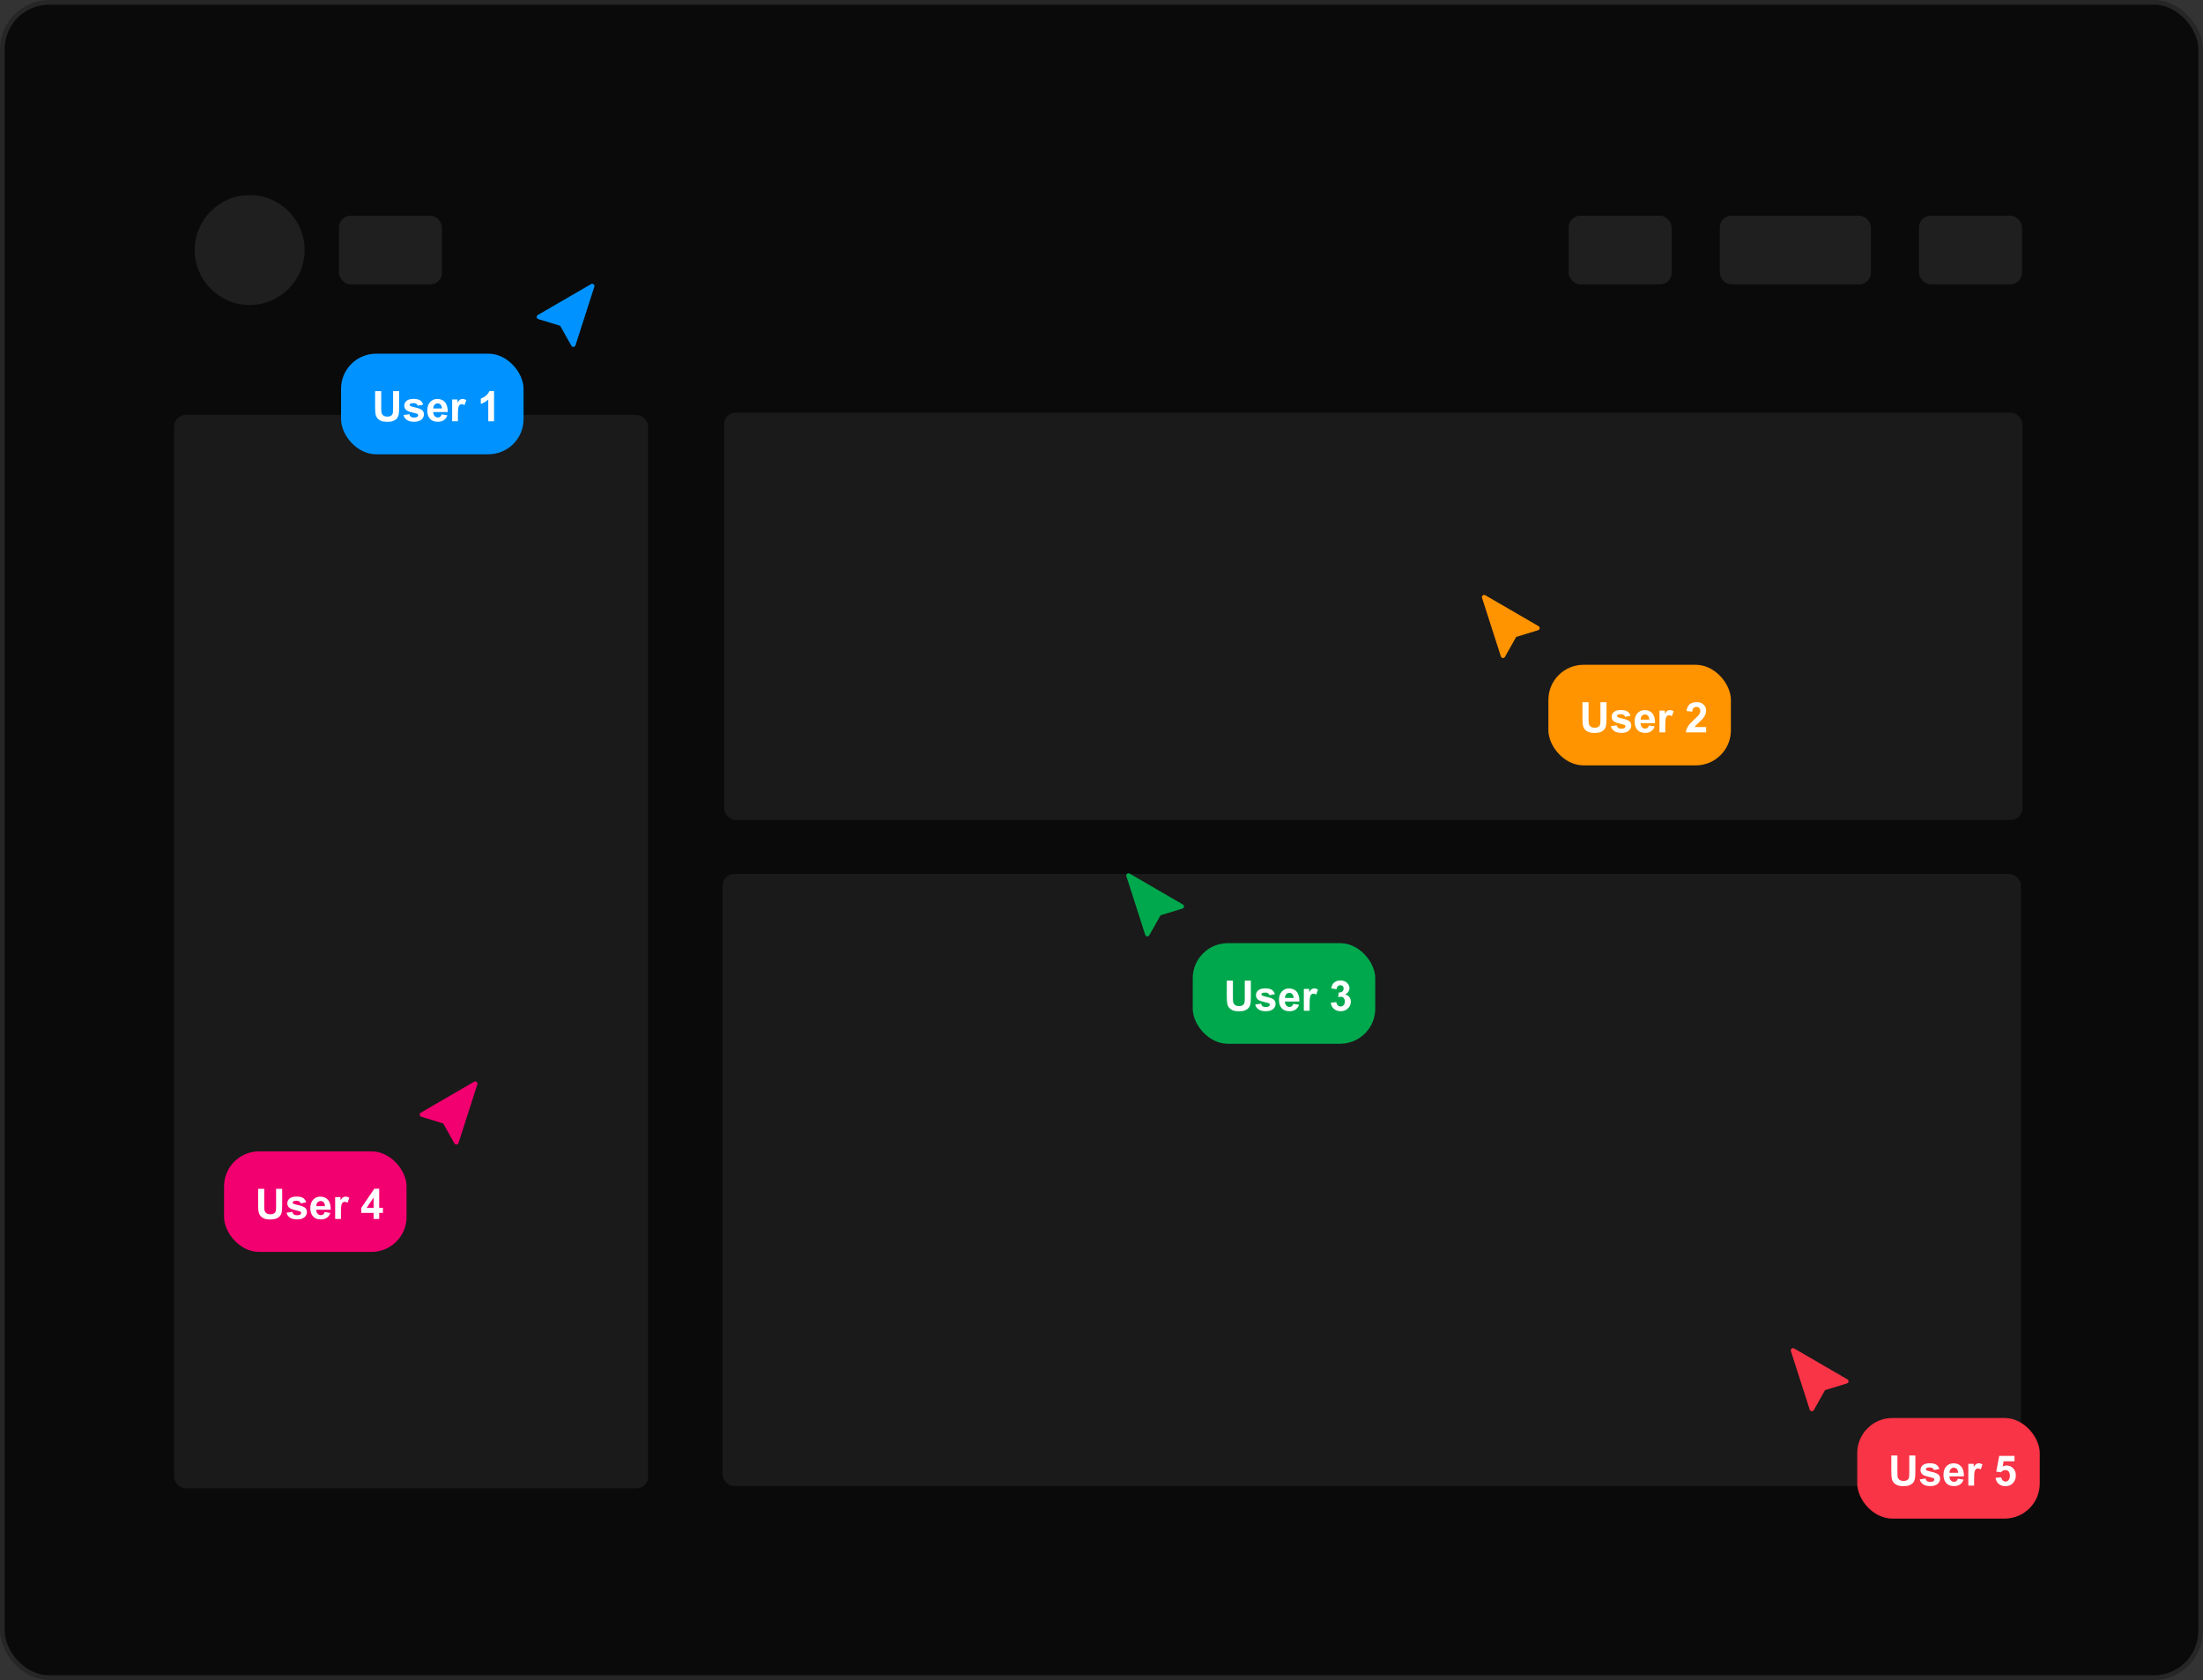<?xml version="1.0" encoding="UTF-8"?>
<svg id="Layer_1" data-name="Layer 1" xmlns="http://www.w3.org/2000/svg" viewBox="0 0 941.53 718.2">
  <rect x="0" y="0" width="941.53" height="718.2" fill="#333333" stroke="none"/>
  <defs>
    <style>
      .cls-1 {
        fill: #f93446;
      }

      .cls-2 {
        fill: #00a84d;
      }

      .cls-3 {
        fill: #0093ff;
      }

      .cls-4 {
        fill: #fff;
      }

      .cls-5 {
        fill: #f30070;
      }

      .cls-6 {
        fill: #ff9300;
      }

      .cls-7 {
        fill: #1f1f1f;
      }

      .cls-8 {
        fill: #1a1a1a;
      }

      .cls-9 {
        fill: #0a0a0a;
        stroke: #262626;
        stroke-miterlimit: 10;
        stroke-width: 2px;
      }
    </style>
  </defs>
  <rect class="cls-9" x="1" y="1" width="939.53" height="716.2" rx="20" ry="20"/>
  <rect class="cls-8" x="74.4" y="177.36" width="202.59" height="458.92" rx="5" ry="5"/>
  <rect class="cls-8" x="309.48" y="176.42" width="554.91" height="174.1" rx="5" ry="5"/>
  <rect class="cls-8" x="308.81" y="373.61" width="554.91" height="261.69" rx="5" ry="5"/>
  <circle class="cls-7" cx="106.7" cy="106.89" r="23.49"/>
  <rect class="cls-7" x="144.86" y="92.21" width="44.04" height="29.36" rx="5" ry="5"/>
  <rect class="cls-7" x="670.41" y="92.21" width="44.04" height="29.36" rx="5" ry="5"/>
  <rect class="cls-7" x="735" y="92.21" width="64.59" height="29.36" rx="5" ry="5"/>
  <rect class="cls-7" x="820.15" y="92.21" width="44.04" height="29.36" rx="5" ry="5"/>
  <rect class="cls-6" x="661.76" y="284.2" width="78" height="43" rx="15" ry="15"/>
  <path class="cls-6" d="m633.72,254.54c.31-.25.73-.28,1.07-.08l22.79,13.23c.45.26.61.84.34,1.29-.12.21-.31.36-.54.43l-9.38,2.87-4.81,8.55c-.26.45-.83.62-1.29.36-.21-.12-.36-.31-.44-.53l-8.06-25.09c-.12-.37,0-.78.31-1.02h0Z"/>
  <g>
    <path class="cls-4" d="m676.33,300.22h2.6v6.98c0,1.11.03,1.83.1,2.15.11.53.38.95.79,1.27s.99.48,1.72.48,1.29-.15,1.67-.45.6-.67.68-1.11.11-1.17.11-2.19v-7.13h2.6v6.77c0,1.55-.07,2.64-.21,3.28s-.4,1.18-.78,1.62c-.38.44-.88.79-1.52,1.05s-1.46.39-2.48.39c-1.23,0-2.16-.14-2.8-.43s-1.14-.65-1.51-1.11-.61-.93-.73-1.43c-.17-.74-.25-1.83-.25-3.27v-6.87Z"/>
    <path class="cls-4" d="m688.46,310.44l2.48-.38c.11.48.32.84.64,1.09s.77.37,1.35.37c.64,0,1.12-.12,1.44-.35.22-.16.33-.38.33-.66,0-.19-.06-.34-.18-.47-.12-.12-.4-.23-.83-.33-1.99-.44-3.25-.84-3.79-1.2-.74-.5-1.11-1.2-1.11-2.1,0-.81.32-1.49.96-2.04s1.63-.83,2.97-.83,2.23.21,2.85.62,1.05,1.03,1.28,1.85l-2.33.43c-.1-.36-.29-.64-.57-.83s-.67-.29-1.19-.29c-.65,0-1.12.09-1.4.27-.19.13-.28.3-.28.5,0,.18.08.33.25.45.22.16.99.4,2.31.69s2.23.67,2.76,1.1c.52.44.77,1.05.77,1.84,0,.86-.36,1.59-1.07,2.21s-1.77.92-3.17.92c-1.27,0-2.28-.26-3.02-.77-.74-.52-1.23-1.22-1.46-2.1Z"/>
    <path class="cls-4" d="m704.74,310.13l2.46.41c-.32.9-.82,1.59-1.5,2.06-.68.47-1.54.71-2.56.71-1.62,0-2.82-.53-3.6-1.59-.62-.85-.92-1.92-.92-3.22,0-1.55.4-2.76,1.21-3.63s1.83-1.31,3.07-1.31c1.39,0,2.48.46,3.29,1.38s1.19,2.32,1.15,4.21h-6.19c.02.73.22,1.3.6,1.71s.86.61,1.42.61c.39,0,.71-.11.98-.32s.46-.55.6-1.02Zm.14-2.5c-.02-.71-.2-1.26-.55-1.63s-.78-.56-1.28-.56c-.54,0-.98.2-1.34.59s-.52.93-.52,1.6h3.69Z"/>
    <path class="cls-4" d="m711.71,313.1h-2.47v-9.33h2.29v1.33c.39-.63.75-1.04,1.06-1.24s.67-.3,1.07-.3c.56,0,1.1.16,1.63.47l-.76,2.15c-.42-.27-.8-.4-1.16-.4s-.64.09-.88.29-.43.54-.57,1.03c-.14.5-.21,1.54-.21,3.13v2.88Z"/>
    <path class="cls-4" d="m729.17,310.81v2.29h-8.66c.09-.87.38-1.69.84-2.47s1.39-1.81,2.78-3.09c1.11-1.04,1.8-1.74,2.05-2.11.34-.51.51-1.01.51-1.51,0-.55-.15-.97-.44-1.27-.3-.3-.71-.44-1.23-.44s-.93.16-1.23.47-.48.83-.53,1.55l-2.46-.25c.15-1.36.61-2.33,1.38-2.93s1.74-.89,2.9-.89c1.27,0,2.27.34,3,1.03s1.09,1.54,1.09,2.56c0,.58-.1,1.13-.31,1.66s-.54,1.07-.99,1.65c-.3.38-.84.93-1.62,1.64s-1.27,1.19-1.48,1.42c-.21.23-.38.46-.51.69h4.9Z"/>
  </g>
  <rect class="cls-3" x="145.76" y="151.2" width="78" height="43" rx="15" ry="15"/>
  <path class="cls-3" d="m253.7,121.54c.3.25.43.65.31,1.02l-8.06,25.09c-.07.23-.23.42-.44.53-.45.26-1.03.1-1.29-.36l-4.81-8.55-9.38-2.87c-.23-.07-.42-.22-.54-.43-.26-.45-.11-1.03.34-1.29l22.79-13.23c.34-.2.76-.16,1.07.08h0Z"/>
  <g>
    <path class="cls-4" d="m160.33,167.22h2.6v6.98c0,1.11.03,1.83.1,2.15.11.53.38.95.79,1.27s.99.48,1.72.48,1.29-.15,1.67-.45.6-.67.68-1.11.11-1.17.11-2.19v-7.13h2.6v6.77c0,1.55-.07,2.64-.21,3.28s-.4,1.18-.78,1.62c-.38.44-.88.79-1.52,1.05s-1.46.39-2.48.39c-1.23,0-2.16-.14-2.8-.43s-1.14-.65-1.51-1.11-.61-.93-.73-1.43c-.17-.74-.25-1.83-.25-3.27v-6.87Z"/>
    <path class="cls-4" d="m172.46,177.44l2.48-.38c.11.48.32.85.64,1.09s.77.37,1.35.37c.64,0,1.12-.12,1.44-.35.22-.16.33-.38.33-.66,0-.19-.06-.34-.18-.47-.12-.12-.4-.23-.83-.33-1.99-.44-3.25-.84-3.79-1.2-.74-.5-1.11-1.2-1.11-2.1,0-.81.32-1.49.96-2.04s1.63-.83,2.97-.83,2.23.21,2.85.62,1.05,1.03,1.28,1.85l-2.33.43c-.1-.36-.29-.64-.57-.83s-.67-.29-1.19-.29c-.65,0-1.12.09-1.4.27-.19.13-.28.3-.28.5,0,.18.08.33.25.45.22.16.99.4,2.31.69s2.23.67,2.76,1.1c.52.44.77,1.05.77,1.84,0,.86-.36,1.59-1.07,2.21s-1.77.92-3.17.92c-1.27,0-2.28-.26-3.02-.77-.74-.52-1.23-1.22-1.46-2.1Z"/>
    <path class="cls-4" d="m188.74,177.13l2.46.41c-.32.9-.82,1.59-1.5,2.06-.68.47-1.54.71-2.56.71-1.62,0-2.82-.53-3.6-1.59-.62-.85-.92-1.92-.92-3.22,0-1.55.4-2.76,1.21-3.63s1.83-1.31,3.07-1.31c1.39,0,2.48.46,3.29,1.38s1.19,2.32,1.15,4.21h-6.19c.02.73.22,1.3.6,1.71s.86.61,1.42.61c.39,0,.71-.11.98-.32s.46-.55.6-1.02Zm.14-2.5c-.02-.71-.2-1.26-.55-1.63s-.78-.56-1.28-.56c-.54,0-.98.2-1.34.59s-.52.93-.52,1.6h3.69Z"/>
    <path class="cls-4" d="m195.71,180.1h-2.47v-9.33h2.29v1.33c.39-.63.75-1.04,1.06-1.24s.67-.3,1.07-.3c.56,0,1.1.16,1.63.47l-.76,2.15c-.42-.27-.8-.4-1.16-.4s-.64.1-.88.29-.43.53-.57,1.03c-.14.5-.21,1.54-.21,3.13v2.88Z"/>
    <path class="cls-4" d="m211.15,180.1h-2.47v-9.31c-.9.84-1.97,1.47-3.19,1.87v-2.24c.64-.21,1.34-.61,2.1-1.2s1.27-1.28,1.56-2.06h2v12.94Z"/>
  </g>
  <rect class="cls-2" x="509.76" y="403.2" width="78" height="43" rx="15" ry="15"/>
  <path class="cls-2" d="m481.72,373.54c.31-.25.73-.28,1.07-.08l22.79,13.23c.45.26.61.84.34,1.29-.12.21-.31.36-.54.43l-9.38,2.87-4.81,8.55c-.26.45-.83.62-1.29.36-.21-.12-.36-.31-.44-.53l-8.06-25.09c-.12-.37,0-.78.31-1.02h0Z"/>
  <g>
    <path class="cls-4" d="m524.33,419.22h2.6v6.98c0,1.11.03,1.83.1,2.15.11.53.38.95.79,1.27s.99.48,1.72.48,1.29-.15,1.67-.45.6-.67.68-1.11.11-1.17.11-2.19v-7.13h2.6v6.77c0,1.55-.07,2.64-.21,3.28s-.4,1.18-.78,1.62c-.38.44-.88.79-1.52,1.05s-1.46.39-2.48.39c-1.23,0-2.16-.14-2.8-.43s-1.14-.65-1.51-1.11-.61-.93-.73-1.43c-.17-.74-.25-1.83-.25-3.27v-6.87Z"/>
    <path class="cls-4" d="m536.46,429.44l2.48-.38c.11.48.32.84.64,1.09s.77.37,1.35.37c.64,0,1.12-.12,1.44-.35.22-.16.33-.38.33-.66,0-.19-.06-.34-.18-.47-.12-.12-.4-.23-.83-.33-1.99-.44-3.25-.84-3.79-1.2-.74-.5-1.11-1.2-1.11-2.1,0-.81.32-1.49.96-2.04s1.63-.83,2.97-.83,2.23.21,2.85.62,1.05,1.03,1.28,1.85l-2.33.43c-.1-.36-.29-.64-.57-.83s-.67-.29-1.19-.29c-.65,0-1.12.09-1.4.27-.19.13-.28.3-.28.5,0,.18.08.33.25.45.22.16.99.4,2.31.69s2.23.67,2.76,1.1c.52.44.77,1.05.77,1.84,0,.86-.36,1.59-1.07,2.21s-1.77.92-3.17.92c-1.27,0-2.28-.26-3.02-.77-.74-.52-1.23-1.22-1.46-2.1Z"/>
    <path class="cls-4" d="m552.74,429.13l2.46.41c-.32.9-.82,1.59-1.5,2.06-.68.47-1.54.71-2.56.71-1.62,0-2.82-.53-3.6-1.59-.62-.85-.92-1.92-.92-3.22,0-1.55.4-2.76,1.21-3.63s1.83-1.31,3.07-1.31c1.39,0,2.48.46,3.29,1.38s1.19,2.32,1.15,4.21h-6.19c.02.73.22,1.3.6,1.71s.86.61,1.42.61c.39,0,.71-.11.98-.32s.46-.55.6-1.02Zm.14-2.5c-.02-.71-.2-1.26-.55-1.63s-.78-.56-1.28-.56c-.54,0-.98.2-1.34.59s-.52.93-.52,1.6h3.69Z"/>
    <path class="cls-4" d="m559.71,432.1h-2.47v-9.33h2.29v1.33c.39-.63.75-1.04,1.06-1.24s.67-.3,1.07-.3c.56,0,1.1.16,1.63.47l-.76,2.15c-.42-.27-.8-.4-1.16-.4s-.64.09-.88.29-.43.54-.57,1.03c-.14.5-.21,1.54-.21,3.13v2.88Z"/>
    <path class="cls-4" d="m568.74,428.68l2.39-.29c.08.61.28,1.08.62,1.4s.74.48,1.21.48c.51,0,.94-.19,1.29-.58.35-.39.52-.91.52-1.56,0-.62-.17-1.11-.5-1.48s-.74-.54-1.22-.54c-.32,0-.69.06-1.13.18l.27-2.01c.67.02,1.18-.13,1.53-.44s.53-.72.53-1.23c0-.43-.13-.78-.39-1.04s-.6-.39-1.03-.39-.78.15-1.08.44-.48.72-.54,1.28l-2.28-.39c.16-.78.4-1.4.72-1.87.32-.47.76-.83,1.34-1.1.57-.27,1.21-.4,1.92-.4,1.21,0,2.19.39,2.92,1.16.6.63.91,1.35.91,2.14,0,1.13-.62,2.03-1.85,2.71.74.16,1.33.51,1.77,1.06.44.55.66,1.22.66,2,0,1.13-.41,2.09-1.24,2.89s-1.85,1.2-3.08,1.2c-1.17,0-2.13-.34-2.9-1.01s-1.21-1.55-1.34-2.63Z"/>
  </g>
  <rect class="cls-1" x="793.76" y="606.2" width="78" height="43" rx="15" ry="15"/>
  <path class="cls-1" d="m765.72,576.54c.31-.25.73-.28,1.07-.08l22.79,13.23c.45.26.61.84.34,1.29-.12.21-.31.36-.54.43l-9.38,2.87-4.81,8.55c-.26.45-.83.62-1.29.36-.21-.12-.36-.31-.44-.53l-8.06-25.09c-.12-.37,0-.78.31-1.02h0Z"/>
  <g>
    <path class="cls-4" d="m808.33,622.22h2.6v6.98c0,1.11.03,1.83.1,2.15.11.53.38.95.79,1.27s.99.48,1.72.48,1.29-.15,1.67-.45.6-.67.68-1.11.11-1.17.11-2.19v-7.13h2.6v6.77c0,1.55-.07,2.64-.21,3.28s-.4,1.18-.78,1.62c-.38.44-.88.79-1.52,1.05s-1.46.39-2.48.39c-1.23,0-2.16-.14-2.8-.43s-1.14-.65-1.51-1.11-.61-.93-.73-1.43c-.17-.74-.25-1.83-.25-3.27v-6.87Z"/>
    <path class="cls-4" d="m820.46,632.44l2.48-.38c.11.48.32.84.64,1.09s.77.37,1.35.37c.64,0,1.12-.12,1.44-.35.22-.16.33-.38.33-.66,0-.19-.06-.34-.18-.47-.12-.12-.4-.23-.83-.33-1.99-.44-3.25-.84-3.79-1.2-.74-.5-1.11-1.2-1.11-2.1,0-.81.32-1.49.96-2.04s1.63-.83,2.97-.83,2.23.21,2.85.62,1.05,1.03,1.28,1.85l-2.33.43c-.1-.36-.29-.64-.57-.83s-.67-.29-1.19-.29c-.65,0-1.12.09-1.4.27-.19.13-.28.3-.28.5,0,.18.08.33.25.45.22.16.99.4,2.31.69s2.23.67,2.76,1.1c.52.44.77,1.05.77,1.84,0,.86-.36,1.59-1.07,2.21s-1.77.92-3.17.92c-1.27,0-2.28-.26-3.02-.77-.74-.52-1.23-1.22-1.46-2.1Z"/>
    <path class="cls-4" d="m836.74,632.13l2.46.41c-.32.9-.82,1.59-1.5,2.06-.68.47-1.54.71-2.56.71-1.62,0-2.82-.53-3.6-1.59-.62-.85-.92-1.92-.92-3.22,0-1.55.4-2.76,1.21-3.63s1.83-1.31,3.07-1.31c1.39,0,2.48.46,3.29,1.38s1.19,2.32,1.15,4.21h-6.19c.02.73.22,1.3.6,1.71s.86.61,1.42.61c.39,0,.71-.11.98-.32s.46-.55.6-1.02Zm.14-2.5c-.02-.71-.2-1.26-.55-1.63s-.78-.56-1.28-.56c-.54,0-.98.2-1.34.59s-.52.93-.52,1.6h3.69Z"/>
    <path class="cls-4" d="m843.71,635.1h-2.47v-9.33h2.29v1.33c.39-.63.75-1.04,1.06-1.24s.67-.3,1.07-.3c.56,0,1.1.16,1.63.47l-.76,2.15c-.42-.27-.8-.4-1.16-.4s-.64.09-.88.29-.43.54-.57,1.03c-.14.5-.21,1.54-.21,3.13v2.88Z"/>
    <path class="cls-4" d="m852.86,631.79l2.46-.25c.07.56.28,1,.62,1.32s.74.49,1.2.49c.52,0,.95-.21,1.31-.63s.54-1.05.54-1.89c0-.79-.18-1.38-.53-1.78-.36-.4-.82-.59-1.38-.59-.71,0-1.34.31-1.91.94l-2-.29,1.27-6.71h6.53v2.31h-4.66l-.39,2.19c.55-.28,1.11-.41,1.69-.41,1.1,0,2.02.4,2.79,1.2s1.14,1.83,1.14,3.1c0,1.06-.31,2.01-.92,2.84-.84,1.14-2,1.71-3.49,1.71-1.19,0-2.16-.32-2.91-.96s-1.2-1.5-1.34-2.58Z"/>
  </g>
  <rect class="cls-5" x="95.76" y="492.2" width="78" height="43" rx="15" ry="15"/>
  <path class="cls-5" d="m203.7,462.54c.3.25.43.65.31,1.02l-8.06,25.09c-.07.23-.23.42-.44.53-.45.26-1.03.1-1.29-.36l-4.81-8.55-9.38-2.87c-.23-.07-.42-.22-.54-.43-.26-.45-.11-1.03.34-1.29l22.79-13.23c.34-.2.76-.16,1.07.08h0Z"/>
  <g>
    <path class="cls-4" d="m110.33,508.22h2.6v6.98c0,1.11.03,1.83.1,2.15.11.53.38.95.79,1.27s.99.48,1.72.48,1.29-.15,1.67-.45.6-.67.68-1.11.11-1.17.11-2.19v-7.13h2.6v6.77c0,1.55-.07,2.64-.21,3.28s-.4,1.18-.78,1.62c-.38.44-.88.79-1.52,1.05s-1.46.39-2.48.39c-1.23,0-2.16-.14-2.8-.43s-1.14-.65-1.51-1.11-.61-.93-.73-1.43c-.17-.74-.25-1.83-.25-3.27v-6.87Z"/>
    <path class="cls-4" d="m122.46,518.44l2.48-.38c.11.48.32.84.64,1.09s.77.37,1.35.37c.64,0,1.12-.12,1.44-.35.22-.16.33-.38.33-.66,0-.19-.06-.34-.18-.47-.12-.12-.4-.23-.83-.33-1.99-.44-3.25-.84-3.79-1.2-.74-.5-1.11-1.2-1.11-2.1,0-.81.32-1.49.96-2.04s1.63-.83,2.97-.83,2.23.21,2.85.62,1.05,1.03,1.28,1.85l-2.33.43c-.1-.36-.29-.64-.57-.83s-.67-.29-1.19-.29c-.65,0-1.12.09-1.4.27-.19.13-.28.3-.28.5,0,.18.08.33.25.45.22.16.99.4,2.31.69s2.23.67,2.76,1.1c.52.44.77,1.05.77,1.84,0,.86-.36,1.59-1.07,2.21s-1.77.92-3.17.92c-1.27,0-2.28-.26-3.02-.77-.74-.52-1.23-1.22-1.46-2.1Z"/>
    <path class="cls-4" d="m138.74,518.13l2.46.41c-.32.9-.82,1.59-1.5,2.06-.68.47-1.54.71-2.56.71-1.62,0-2.82-.53-3.6-1.59-.62-.85-.92-1.92-.92-3.22,0-1.55.4-2.76,1.21-3.63s1.83-1.31,3.07-1.31c1.39,0,2.48.46,3.29,1.38s1.19,2.32,1.15,4.21h-6.19c.02.73.22,1.3.6,1.71s.86.61,1.42.61c.39,0,.71-.11.98-.32s.46-.55.6-1.02Zm.14-2.5c-.02-.71-.2-1.26-.55-1.63s-.78-.56-1.28-.56c-.54,0-.98.2-1.34.59s-.52.93-.52,1.6h3.69Z"/>
    <path class="cls-4" d="m145.71,521.1h-2.47v-9.33h2.29v1.33c.39-.63.75-1.04,1.06-1.24s.67-.3,1.07-.3c.56,0,1.1.16,1.63.47l-.76,2.15c-.42-.27-.8-.4-1.16-.4s-.64.09-.88.29-.43.54-.57,1.03c-.14.5-.21,1.54-.21,3.13v2.88Z"/>
    <path class="cls-4" d="m159.67,521.1v-2.59h-5.27v-2.16l5.59-8.18h2.07v8.17h1.6v2.17h-1.6v2.59h-2.39Zm0-4.76v-4.4l-2.96,4.4h2.96Z"/>
  </g>
</svg>